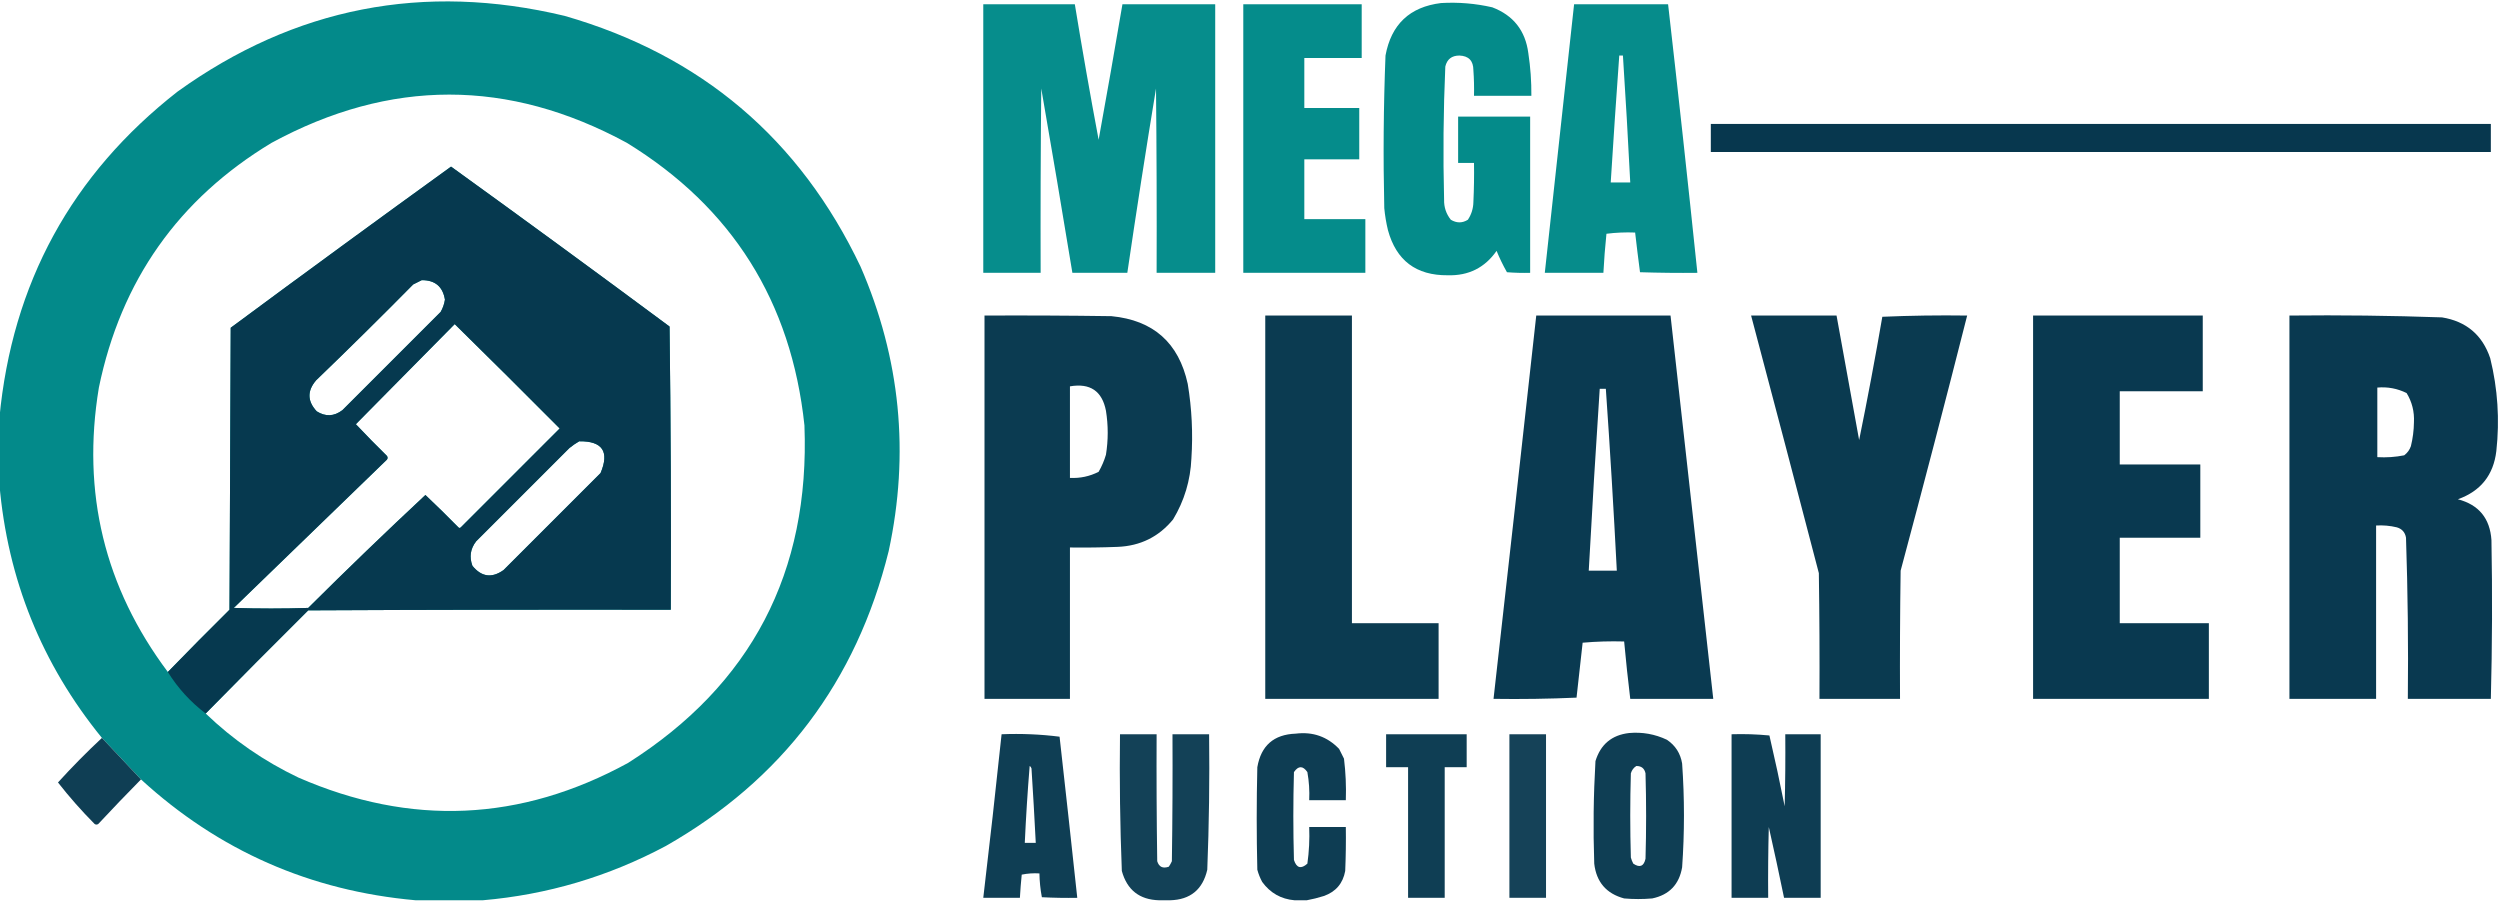 <?xml version="1.0" encoding="UTF-8"?>
<!DOCTYPE svg PUBLIC "-//W3C//DTD SVG 1.1//EN" "http://www.w3.org/Graphics/SVG/1.1/DTD/svg11.dtd">
<svg xmlns="http://www.w3.org/2000/svg" version="1.1" width="2048px" height="738px" style="shape-rendering:geometricPrecision; text-rendering:geometricPrecision; image-rendering:optimizeQuality; fill-rule:evenodd; clip-rule:evenodd" xmlns:xlink="http://www.w3.org/1999/xlink">
<g><path style="opacity:0.985" fill="#008989" d="M 395.5,737.5 C 377.167,737.5 358.833,737.5 340.5,737.5C 254.128,729.803 179.128,696.803 115.5,638.5C 104.824,627.125 94.158,615.792 83.5,604.5C 34.195,543.95 6.195,474.617 -0.5,396.5C -0.5,378.5 -0.5,360.5 -0.5,342.5C 9.942,232.091 58.609,142.924 145.5,75C 241.449,6.057 347.116,-14.61 462.5,13C 574.281,45.124 655.115,113.624 705,218.5C 737.625,293.656 745.291,371.323 728,451.5C 701.508,558.279 640.675,638.779 545.5,693C 498.422,718.098 448.422,732.931 395.5,737.5 Z M 168.5,584.5 C 196.271,556.228 224.271,528.062 252.5,500C 351.499,499.5 450.499,499.333 549.5,499.5C 549.833,422.164 549.5,344.83 548.5,267.5C 489.089,223.413 429.422,179.747 369.5,136.5C 309.107,180.121 248.941,224.121 189,268.5C 188.667,345.5 188.333,422.5 188,499.5C 170.965,516.368 154.132,533.368 137.5,550.5C 85.591,481.188 66.757,403.521 81,317.5C 99.088,229.806 146.254,162.973 222.5,117C 319.5,64.333 416.5,64.333 513.5,117C 599.766,169.952 648.266,247.119 659,348.5C 663.601,468.816 615.434,560.982 514.5,625C 426.48,673.108 336.48,677.108 244.5,637C 216.234,623.538 190.901,606.038 168.5,584.5 Z M 345.5,229.5 C 356.427,229.454 362.761,234.788 364.5,245.5C 363.945,249.054 362.779,252.387 361,255.5C 334.167,282.333 307.333,309.167 280.5,336C 273.684,341.172 266.684,341.505 259.5,337C 251.694,328.66 251.528,320.16 259,311.5C 285.805,285.695 312.305,259.528 338.5,233C 340.925,231.787 343.259,230.621 345.5,229.5 Z M 372.5,265.5 C 401.299,293.798 429.965,322.298 458.5,351C 431.5,378 404.5,405 377.5,432C 376.833,432.667 376.167,432.667 375.5,432C 366.652,422.986 357.652,414.152 348.5,405.5C 316.045,435.787 284.045,466.621 252.5,498C 232.167,498.667 211.833,498.667 191.5,498C 233.333,457.5 275.167,417 317,376.5C 317.667,375.5 317.667,374.5 317,373.5C 308.319,364.986 299.819,356.319 291.5,347.5C 318.521,320.146 345.521,292.812 372.5,265.5 Z M 474.5,361.5 C 493.549,361.264 499.382,369.93 492,387.5C 465.5,414 439,440.5 412.5,467C 402.912,473.819 394.412,472.652 387,463.5C 384.324,456.243 385.324,449.576 390,443.5C 415.5,418 441,392.5 466.5,367C 469.07,364.913 471.737,363.08 474.5,361.5 Z"/></g>
<g><path style="opacity:0.981" fill="#008a89" d="M 1180.5,2.5 C 1194.69,1.672 1208.69,2.839 1222.5,6C 1239.78,12.615 1249.61,25.115 1252,43.5C 1253.77,55.101 1254.6,66.768 1254.5,78.5C 1238.83,78.5 1223.17,78.5 1207.5,78.5C 1207.67,71.492 1207.5,64.492 1207,57.5C 1206.98,49.777 1203.15,45.777 1195.5,45.5C 1189.26,45.528 1185.42,48.528 1184,54.5C 1182.41,90.813 1182.08,127.146 1183,163.5C 1182.85,169.703 1184.68,175.203 1188.5,180C 1193.28,182.874 1197.95,182.874 1202.5,180C 1205.4,175.621 1206.9,170.787 1207,165.5C 1207.5,154.839 1207.67,144.172 1207.5,133.5C 1203.17,133.5 1198.83,133.5 1194.5,133.5C 1194.5,120.833 1194.5,108.167 1194.5,95.5C 1214.17,95.5 1233.83,95.5 1253.5,95.5C 1253.5,138.167 1253.5,180.833 1253.5,223.5C 1247.16,223.666 1240.82,223.5 1234.5,223C 1231.29,217.357 1228.45,211.524 1226,205.5C 1216.38,219.308 1203.05,225.975 1186,225.5C 1160.11,225.73 1143.78,213.397 1137,188.5C 1135.57,182.574 1134.57,176.574 1134,170.5C 1133.04,128.805 1133.37,87.138 1135,45.5C 1139.68,19.985 1154.85,5.651 1180.5,2.5 Z"/></g>
<g><path style="opacity:0.975" fill="#008a89" d="M 805.5,3.5 C 830.5,3.5 855.5,3.5 880.5,3.5C 886.566,40.561 893.066,77.561 900,114.5C 906.718,77.527 913.218,40.527 919.5,3.5C 944.833,3.5 970.167,3.5 995.5,3.5C 995.5,76.833 995.5,150.167 995.5,223.5C 979.5,223.5 963.5,223.5 947.5,223.5C 947.667,173.166 947.5,122.832 947,72.5C 938.731,122.78 930.898,173.113 923.5,223.5C 908.5,223.5 893.5,223.5 878.5,223.5C 870.218,173.141 861.718,122.807 853,72.5C 852.5,122.832 852.333,173.166 852.5,223.5C 836.833,223.5 821.167,223.5 805.5,223.5C 805.5,150.167 805.5,76.833 805.5,3.5 Z"/></g>
<g><path style="opacity:0.979" fill="#008a89" d="M 1018.5,3.5 C 1050.83,3.5 1083.17,3.5 1115.5,3.5C 1115.5,18.167 1115.5,32.833 1115.5,47.5C 1099.83,47.5 1084.17,47.5 1068.5,47.5C 1068.5,61.167 1068.5,74.833 1068.5,88.5C 1083.5,88.5 1098.5,88.5 1113.5,88.5C 1113.5,102.5 1113.5,116.5 1113.5,130.5C 1098.5,130.5 1083.5,130.5 1068.5,130.5C 1068.5,146.833 1068.5,163.167 1068.5,179.5C 1085.17,179.5 1101.83,179.5 1118.5,179.5C 1118.5,194.167 1118.5,208.833 1118.5,223.5C 1085.17,223.5 1051.83,223.5 1018.5,223.5C 1018.5,150.167 1018.5,76.833 1018.5,3.5 Z"/></g>
<g><path style="opacity:0.973" fill="#008a89" d="M 1289.5,3.5 C 1315.17,3.5 1340.83,3.5 1366.5,3.5C 1374.87,76.792 1382.87,150.125 1390.5,223.5C 1374.83,223.667 1359.16,223.5 1343.5,223C 1342.07,212.215 1340.74,201.382 1339.5,190.5C 1331.58,190.185 1323.75,190.518 1316,191.5C 1314.9,202.151 1314.06,212.817 1313.5,223.5C 1297.5,223.5 1281.5,223.5 1265.5,223.5C 1273.43,150.159 1281.43,76.826 1289.5,3.5 Z M 1326.5,45.5 C 1327.5,45.5 1328.5,45.5 1329.5,45.5C 1331.75,80.151 1333.75,114.818 1335.5,149.5C 1330.17,149.5 1324.83,149.5 1319.5,149.5C 1321.67,114.771 1324,80.104 1326.5,45.5 Z"/></g>
<g><path style="opacity:1" fill="#07374e" d="M 1401.5,101.5 C 1614.5,101.5 1827.5,101.5 2040.5,101.5C 2040.5,109.167 2040.5,116.833 2040.5,124.5C 1827.5,124.5 1614.5,124.5 1401.5,124.5C 1401.5,116.833 1401.5,109.167 1401.5,101.5 Z"/></g>
<g><path style="opacity:0.98" fill="#07374e" d="M 168.5,584.5 C 156.037,575.041 145.704,563.707 137.5,550.5C 154.132,533.368 170.965,516.368 188,499.5C 188.333,422.5 188.667,345.5 189,268.5C 248.941,224.121 309.107,180.121 369.5,136.5C 429.422,179.747 489.089,223.413 548.5,267.5C 549.5,344.83 549.833,422.164 549.5,499.5C 450.499,499.333 351.499,499.5 252.5,500C 224.271,528.062 196.271,556.228 168.5,584.5 Z M 345.5,229.5 C 343.259,230.621 340.925,231.787 338.5,233C 312.305,259.528 285.805,285.695 259,311.5C 251.528,320.16 251.694,328.66 259.5,337C 266.684,341.505 273.684,341.172 280.5,336C 307.333,309.167 334.167,282.333 361,255.5C 362.779,252.387 363.945,249.054 364.5,245.5C 362.761,234.788 356.427,229.454 345.5,229.5 Z M 372.5,265.5 C 345.521,292.812 318.521,320.146 291.5,347.5C 299.819,356.319 308.319,364.986 317,373.5C 317.667,374.5 317.667,375.5 317,376.5C 275.167,417 233.333,457.5 191.5,498C 211.833,498.667 232.167,498.667 252.5,498C 284.045,466.621 316.045,435.787 348.5,405.5C 357.652,414.152 366.652,422.986 375.5,432C 376.167,432.667 376.833,432.667 377.5,432C 404.5,405 431.5,378 458.5,351C 429.965,322.298 401.299,293.798 372.5,265.5 Z M 474.5,361.5 C 471.737,363.08 469.07,364.913 466.5,367C 441,392.5 415.5,418 390,443.5C 385.324,449.576 384.324,456.243 387,463.5C 394.412,472.652 402.912,473.819 412.5,467C 439,440.5 465.5,414 492,387.5C 499.382,369.93 493.549,361.264 474.5,361.5 Z"/></g>
<g><path style="opacity:0.98" fill="#07374e" d="M 806.5,258.5 C 841.168,258.333 875.835,258.5 910.5,259C 944.804,262.303 965.637,280.803 973,314.5C 976.339,334.699 977.339,355.032 976,375.5C 975.229,393.475 970.229,410.142 961,425.5C 949.324,439.754 934.157,447.254 915.5,448C 902.504,448.5 889.504,448.667 876.5,448.5C 876.5,489.833 876.5,531.167 876.5,572.5C 853.167,572.5 829.833,572.5 806.5,572.5C 806.5,467.833 806.5,363.167 806.5,258.5 Z M 876.5,316.5 C 893.037,313.663 902.87,320.33 906,336.5C 907.917,348.495 907.917,360.495 906,372.5C 904.557,377.389 902.557,382.055 900,386.5C 892.663,390.242 884.83,391.909 876.5,391.5C 876.5,366.5 876.5,341.5 876.5,316.5 Z"/></g>
<g><path style="opacity:0.978" fill="#07374e" d="M 1036.5,258.5 C 1060.17,258.5 1083.83,258.5 1107.5,258.5C 1107.5,342.5 1107.5,426.5 1107.5,510.5C 1131.17,510.5 1154.83,510.5 1178.5,510.5C 1178.5,531.167 1178.5,551.833 1178.5,572.5C 1131.17,572.5 1083.83,572.5 1036.5,572.5C 1036.5,467.833 1036.5,363.167 1036.5,258.5 Z"/></g>
<g><path style="opacity:0.984" fill="#07374e" d="M 1258.5,258.5 C 1295.17,258.5 1331.83,258.5 1368.5,258.5C 1380.17,363.167 1391.83,467.833 1403.5,572.5C 1380.83,572.5 1358.17,572.5 1335.5,572.5C 1333.61,556.864 1331.95,541.198 1330.5,525.5C 1319.15,525.168 1307.81,525.501 1296.5,526.5C 1294.77,541.494 1293.11,556.494 1291.5,571.5C 1268.84,572.5 1246.18,572.833 1223.5,572.5C 1235.31,467.849 1246.98,363.182 1258.5,258.5 Z M 1310.5,318.5 C 1312.17,318.5 1313.83,318.5 1315.5,318.5C 1318.96,368.131 1321.96,417.798 1324.5,467.5C 1316.83,467.5 1309.17,467.5 1301.5,467.5C 1304.21,417.813 1307.21,368.146 1310.5,318.5 Z"/></g>
<g><path style="opacity:0.983" fill="#07374e" d="M 1434.5,258.5 C 1457.83,258.5 1481.17,258.5 1504.5,258.5C 1510.73,292.475 1516.89,326.475 1523,360.5C 1529.84,326.958 1536.17,293.291 1542,259.5C 1565.09,258.506 1588.26,258.173 1611.5,258.5C 1593.81,328.27 1575.64,397.937 1557,467.5C 1556.5,502.498 1556.33,537.498 1556.5,572.5C 1534.5,572.5 1512.5,572.5 1490.5,572.5C 1490.67,538.165 1490.5,503.832 1490,469.5C 1471.65,399.105 1453.15,328.772 1434.5,258.5 Z"/></g>
<g><path style="opacity:0.988" fill="#07374e" d="M 1665.5,258.5 C 1711.83,258.5 1758.17,258.5 1804.5,258.5C 1804.5,279.167 1804.5,299.833 1804.5,320.5C 1781.83,320.5 1759.17,320.5 1736.5,320.5C 1736.5,340.5 1736.5,360.5 1736.5,380.5C 1758.5,380.5 1780.5,380.5 1802.5,380.5C 1802.5,400.5 1802.5,420.5 1802.5,440.5C 1780.5,440.5 1758.5,440.5 1736.5,440.5C 1736.5,463.833 1736.5,487.167 1736.5,510.5C 1760.83,510.5 1785.17,510.5 1809.5,510.5C 1809.5,531.167 1809.5,551.833 1809.5,572.5C 1761.5,572.5 1713.5,572.5 1665.5,572.5C 1665.5,467.833 1665.5,363.167 1665.5,258.5 Z"/></g>
<g><path style="opacity:0.986" fill="#07374e" d="M 1875.5,258.5 C 1917.19,258.046 1958.86,258.546 2000.5,260C 2020.42,263.259 2033.59,274.426 2040,293.5C 2046.15,318.51 2047.81,343.843 2045,369.5C 2042.67,389.162 2032.17,402.329 2013.5,409C 2030.63,413.477 2039.8,424.644 2041,442.5C 2041.79,485.845 2041.62,529.179 2040.5,572.5C 2017.83,572.5 1995.17,572.5 1972.5,572.5C 1972.96,528.473 1972.46,484.473 1971,440.5C 1970.27,436.104 1967.77,433.27 1963.5,432C 1957.93,430.649 1952.26,430.149 1946.5,430.5C 1946.5,477.833 1946.5,525.167 1946.5,572.5C 1922.83,572.5 1899.17,572.5 1875.5,572.5C 1875.5,467.833 1875.5,363.167 1875.5,258.5 Z M 1947.5,317.5 C 1955.94,316.756 1963.94,318.256 1971.5,322C 1975.95,329.299 1977.95,337.299 1977.5,346C 1977.41,352.599 1976.58,359.099 1975,365.5C 1973.94,368.562 1972.11,371.062 1969.5,373C 1962.28,374.429 1954.95,374.929 1947.5,374.5C 1947.5,355.5 1947.5,336.5 1947.5,317.5 Z"/></g>
<g><path style="opacity:0.967" fill="#07374e" d="M 1070.5,737.5 C 1067.17,737.5 1063.83,737.5 1060.5,737.5C 1049.43,736.547 1040.6,731.547 1034,722.5C 1032.28,719.326 1030.94,715.993 1030,712.5C 1029.33,684.5 1029.33,656.5 1030,628.5C 1033.03,610.807 1043.53,601.64 1061.5,601C 1075.49,599.283 1087.33,603.45 1097,613.5C 1098.33,616.167 1099.67,618.833 1101,621.5C 1102.38,632.779 1102.88,644.112 1102.5,655.5C 1092.5,655.5 1082.5,655.5 1072.5,655.5C 1072.86,647.762 1072.36,640.095 1071,632.5C 1067.33,627.167 1063.67,627.167 1060,632.5C 1059.33,656.5 1059.33,680.5 1060,704.5C 1062.15,711.12 1065.81,712.12 1071,707.5C 1072.4,697.566 1072.9,687.566 1072.5,677.5C 1082.5,677.5 1092.5,677.5 1102.5,677.5C 1102.67,689.505 1102.5,701.505 1102,713.5C 1100.12,723.717 1094.28,730.55 1084.5,734C 1079.78,735.494 1075.11,736.661 1070.5,737.5 Z"/></g>
<g><path style="opacity:0.963" fill="#07374e" d="M 1334.5,600.5 C 1345.36,599.532 1355.7,601.366 1365.5,606C 1372.46,610.643 1376.63,617.143 1378,625.5C 1380,653.833 1380,682.167 1378,710.5C 1375.58,724.586 1367.41,733.086 1353.5,736C 1345.83,736.667 1338.17,736.667 1330.5,736C 1315.91,732.073 1307.74,722.573 1306,707.5C 1305.04,679.459 1305.38,651.459 1307,623.5C 1311.18,609.812 1320.35,602.145 1334.5,600.5 Z M 1340.5,627.5 C 1344.64,627.482 1347.14,629.482 1348,633.5C 1348.67,656.833 1348.67,680.167 1348,703.5C 1346.62,709.729 1343.29,711.063 1338,707.5C 1337.14,705.913 1336.47,704.246 1336,702.5C 1335.33,679.5 1335.33,656.5 1336,633.5C 1336.8,630.854 1338.3,628.854 1340.5,627.5 Z"/></g>
<g><path style="opacity:0.962" fill="#07374e" d="M 820.5,601.5 C 836.574,600.858 852.407,601.524 868,603.5C 872.944,647.495 877.777,691.495 882.5,735.5C 872.828,735.666 863.161,735.5 853.5,735C 852.277,728.602 851.61,722.102 851.5,715.5C 846.57,715.197 841.737,715.531 837,716.5C 836.349,722.827 835.849,729.16 835.5,735.5C 825.5,735.5 815.5,735.5 805.5,735.5C 810.792,690.873 815.792,646.206 820.5,601.5 Z M 843.5,627.5 C 844.222,627.918 844.722,628.584 845,629.5C 846.304,649.829 847.47,670.163 848.5,690.5C 845.5,690.5 842.5,690.5 839.5,690.5C 840.461,669.462 841.794,648.462 843.5,627.5 Z"/></g>
<g><path style="opacity:0.949" fill="#07374e" d="M 958.5,737.5 C 955.5,737.5 952.5,737.5 949.5,737.5C 933.443,737.048 923.277,729.048 919,713.5C 917.538,676.201 917.038,638.868 917.5,601.5C 927.5,601.5 937.5,601.5 947.5,601.5C 947.333,636.168 947.5,670.835 948,705.5C 949.449,710.218 952.615,711.718 957.5,710C 958.46,708.581 959.293,707.081 960,705.5C 960.5,670.835 960.667,636.168 960.5,601.5C 970.5,601.5 980.5,601.5 990.5,601.5C 990.962,638.535 990.462,675.535 989,712.5C 985.26,728.745 975.094,737.078 958.5,737.5 Z"/></g>
<g><path style="opacity:0.963" fill="#07374e" d="M 1135.5,601.5 C 1157.5,601.5 1179.5,601.5 1201.5,601.5C 1201.5,610.5 1201.5,619.5 1201.5,628.5C 1195.5,628.5 1189.5,628.5 1183.5,628.5C 1183.5,664.167 1183.5,699.833 1183.5,735.5C 1173.5,735.5 1163.5,735.5 1153.5,735.5C 1153.5,699.833 1153.5,664.167 1153.5,628.5C 1147.5,628.5 1141.5,628.5 1135.5,628.5C 1135.5,619.5 1135.5,610.5 1135.5,601.5 Z"/></g>
<g><path style="opacity:0.939" fill="#07374e" d="M 1236.5,601.5 C 1246.5,601.5 1256.5,601.5 1266.5,601.5C 1266.5,646.167 1266.5,690.833 1266.5,735.5C 1256.5,735.5 1246.5,735.5 1236.5,735.5C 1236.5,690.833 1236.5,646.167 1236.5,601.5 Z"/></g>
<g><path style="opacity:0.967" fill="#07374e" d="M 1418.5,601.5 C 1428.85,601.168 1439.19,601.501 1449.5,602.5C 1453.98,621.753 1458.15,641.087 1462,660.5C 1462.5,640.836 1462.67,621.169 1462.5,601.5C 1472.17,601.5 1481.83,601.5 1491.5,601.5C 1491.5,646.167 1491.5,690.833 1491.5,735.5C 1481.5,735.5 1471.5,735.5 1461.5,735.5C 1457.53,716.14 1453.36,696.807 1449,677.5C 1448.5,696.83 1448.33,716.164 1448.5,735.5C 1438.5,735.5 1428.5,735.5 1418.5,735.5C 1418.5,690.833 1418.5,646.167 1418.5,601.5 Z"/></g>
<g><path style="opacity:0.961" fill="#07374e" d="M 83.5,604.5 C 94.158,615.792 104.824,627.125 115.5,638.5C 103.673,650.494 92.006,662.661 80.5,675C 79.5,675.667 78.5,675.667 77.5,675C 66.79,664.211 56.79,652.878 47.5,641C 58.993,628.34 70.993,616.173 83.5,604.5 Z"/></g>
</svg>
